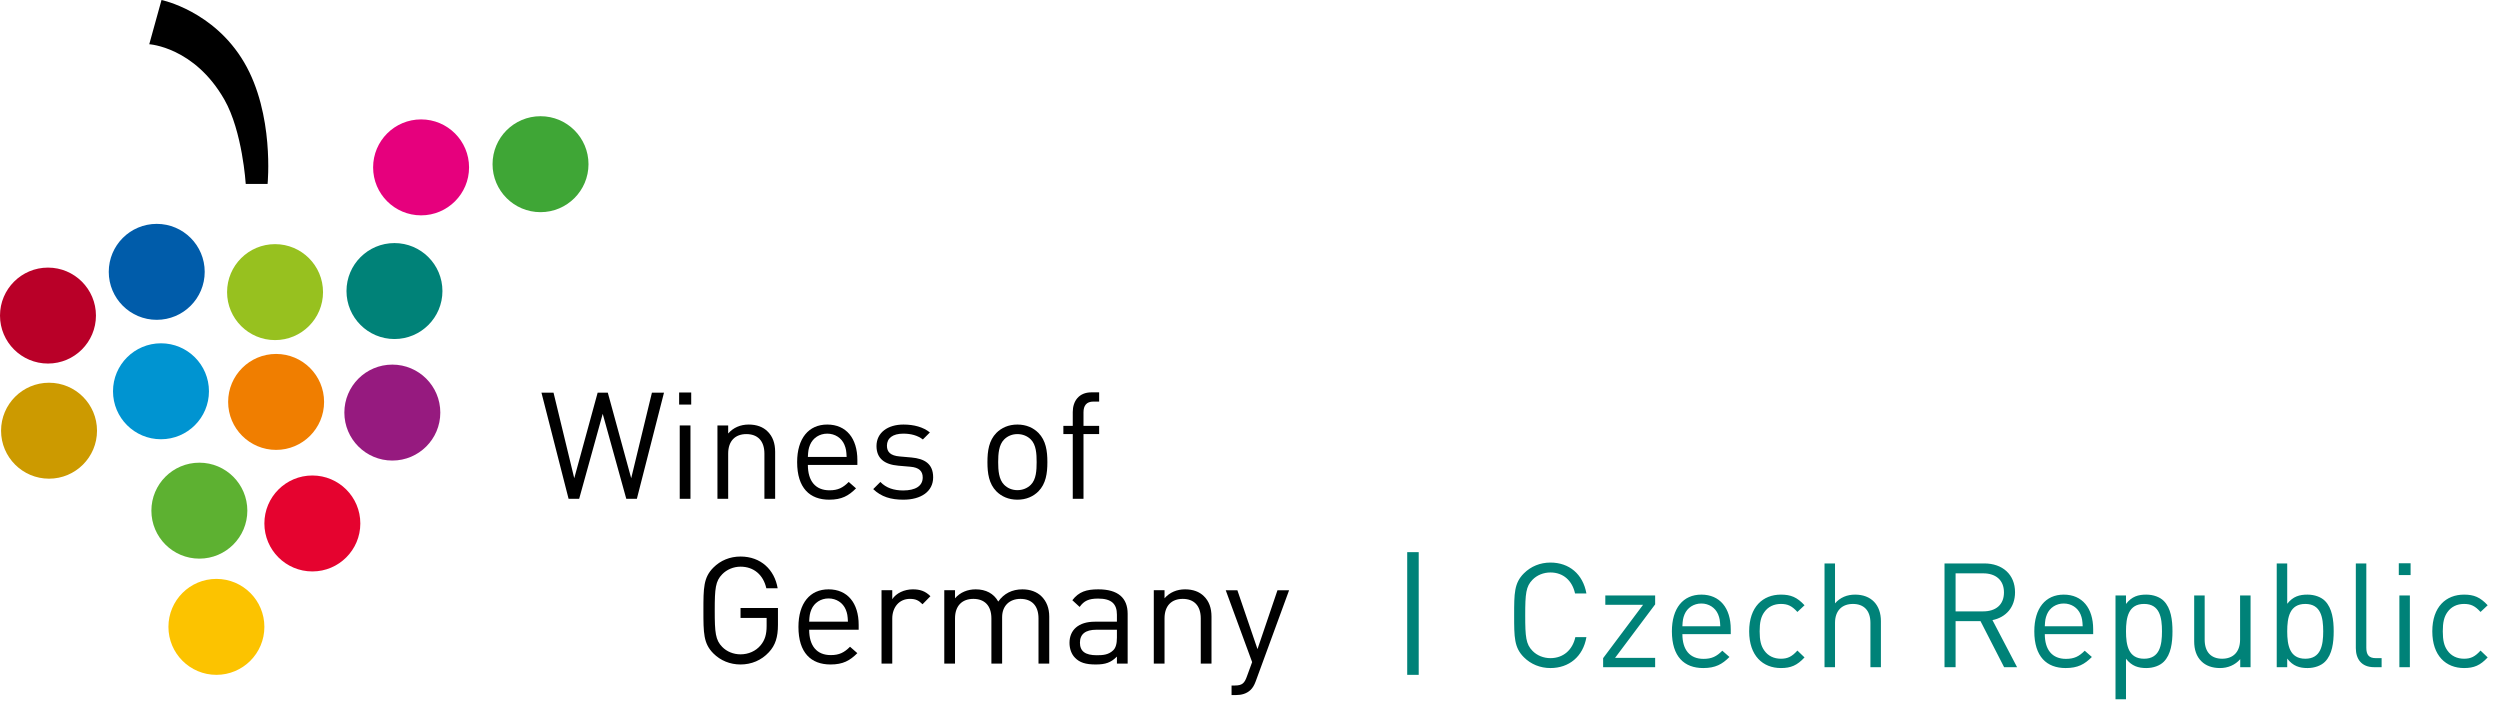 <svg width="326" height="93" viewBox="0 0 326 93" fill="none" xmlns="http://www.w3.org/2000/svg">
    <path d="M143.329 56.606H141.288V65.044H139.888V56.606H138.663V55.536H139.888V53.728C139.888 52.309 140.685 51.162 142.319 51.162H143.329V52.367H142.571C141.677 52.367 141.288 52.892 141.288 53.767V55.536H143.329V56.606Z" fill="black"/>
    <path d="M136.578 60.261C136.578 61.738 136.383 63.08 135.411 64.071C134.75 64.732 133.837 65.16 132.67 65.16C131.504 65.16 130.59 64.732 129.929 64.071C128.957 63.08 128.762 61.738 128.762 60.261C128.762 58.783 128.957 57.442 129.929 56.45C130.59 55.789 131.504 55.361 132.67 55.361C133.837 55.361 134.75 55.789 135.411 56.45C136.383 57.442 136.578 58.783 136.578 60.261ZM135.178 60.261C135.178 59.191 135.12 58.005 134.42 57.306C133.973 56.858 133.35 56.606 132.67 56.606C131.99 56.606 131.387 56.858 130.94 57.306C130.24 58.005 130.162 59.191 130.162 60.261C130.162 61.33 130.24 62.516 130.94 63.216C131.387 63.663 131.99 63.916 132.67 63.916C133.35 63.916 133.973 63.663 134.42 63.216C135.12 62.516 135.178 61.33 135.178 60.261Z" fill="black"/>
    <path d="M121.683 62.244C121.683 64.091 120.108 65.16 117.795 65.16C116.181 65.16 114.917 64.791 113.867 63.78L114.801 62.846C115.559 63.644 116.589 63.955 117.775 63.955C119.35 63.955 120.322 63.391 120.322 62.263C120.322 61.427 119.836 60.961 118.728 60.863L117.153 60.727C115.287 60.572 114.295 59.736 114.295 58.161C114.295 56.411 115.773 55.361 117.814 55.361C119.175 55.361 120.4 55.692 121.255 56.392L120.342 57.306C119.661 56.781 118.786 56.547 117.795 56.547C116.395 56.547 115.656 57.15 115.656 58.122C115.656 58.939 116.123 59.425 117.328 59.522L118.864 59.658C120.536 59.813 121.683 60.455 121.683 62.244Z" fill="black"/>
    <path d="M111.801 60.63H105.347C105.347 62.73 106.338 63.935 108.166 63.935C109.274 63.935 109.915 63.605 110.674 62.846L111.626 63.682C110.654 64.654 109.76 65.16 108.127 65.16C105.599 65.16 103.947 63.644 103.947 60.261C103.947 57.169 105.444 55.361 107.874 55.361C110.343 55.361 111.801 57.15 111.801 59.989V60.63ZM110.401 59.58C110.363 58.803 110.324 58.511 110.11 57.986C109.74 57.111 108.885 56.547 107.874 56.547C106.863 56.547 106.008 57.111 105.638 57.986C105.424 58.511 105.385 58.803 105.347 59.58H110.401Z" fill="black"/>
    <path d="M101.079 65.043H99.679V59.153C99.679 57.461 98.765 56.606 97.326 56.606C95.888 56.606 94.954 57.48 94.954 59.153V65.043H93.555V55.478H94.954V56.528C95.635 55.75 96.568 55.361 97.638 55.361C98.668 55.361 99.504 55.672 100.087 56.256C100.768 56.917 101.079 57.811 101.079 58.919V65.043Z" fill="black"/>
    <path d="M90.037 65.044H88.637V55.478H90.037V65.044ZM90.134 52.756H88.559V51.182H90.134V52.756Z" fill="black"/>
    <path d="M86.586 51.201L83.047 65.044H81.667L78.595 53.962L75.523 65.044H74.143L70.605 51.201H72.179L74.882 62.361L77.934 51.201H79.256L82.309 62.361L85.011 51.201H86.586Z" fill="black"/>
    <path d="M168.099 76.967L163.744 88.846C163.55 89.371 163.336 89.721 163.064 89.973C162.558 90.46 161.878 90.634 161.197 90.634H160.595V89.39H161.022C161.994 89.39 162.286 89.079 162.597 88.204L163.278 86.338L159.836 76.967H161.353L163.977 84.646L166.583 76.967H168.099Z" fill="black"/>
    <path d="M157.979 86.532H156.579V80.641C156.579 78.949 155.666 78.094 154.227 78.094C152.788 78.094 151.855 78.969 151.855 80.641V86.532H150.455V76.966H151.855V78.016C152.535 77.238 153.469 76.85 154.538 76.85C155.568 76.85 156.404 77.161 156.988 77.744C157.668 78.405 157.979 79.299 157.979 80.407V86.532Z" fill="black"/>
    <path d="M147.046 86.532H145.646V85.618C144.868 86.396 144.168 86.648 142.885 86.648C141.563 86.648 140.785 86.396 140.183 85.773C139.716 85.307 139.463 84.588 139.463 83.829C139.463 82.157 140.63 81.069 142.768 81.069H145.646V80.155C145.646 78.755 144.946 78.055 143.196 78.055C141.971 78.055 141.349 78.347 140.785 79.144L139.833 78.269C140.688 77.161 141.66 76.85 143.216 76.85C145.782 76.85 147.046 77.958 147.046 80.038V86.532ZM145.646 83.149V82.118H142.963C141.524 82.118 140.824 82.702 140.824 83.81C140.824 84.918 141.505 85.443 143.021 85.443C143.838 85.443 144.557 85.385 145.16 84.801C145.49 84.49 145.646 83.946 145.646 83.149Z" fill="black"/>
    <path d="M136.821 86.532H135.421V80.641C135.421 78.949 134.508 78.094 133.069 78.094C131.669 78.094 130.677 78.969 130.677 80.485V86.532H129.278V80.641C129.278 78.949 128.364 78.094 126.925 78.094C125.487 78.094 124.534 78.969 124.534 80.641V86.532H123.134V76.966H124.534V78.016C125.214 77.238 126.167 76.85 127.236 76.85C128.558 76.85 129.589 77.394 130.172 78.444C130.911 77.394 131.98 76.85 133.322 76.85C134.352 76.85 135.207 77.18 135.791 77.744C136.471 78.405 136.821 79.299 136.821 80.407V86.532Z" fill="black"/>
    <path d="M121.328 77.744L120.298 78.794C119.773 78.269 119.384 78.094 118.645 78.094C117.245 78.094 116.351 79.202 116.351 80.66V86.532H114.951V76.966H116.351V78.133C116.876 77.336 117.926 76.85 119.034 76.85C119.948 76.85 120.648 77.064 121.328 77.744Z" fill="black"/>
    <path d="M111.971 82.118H105.516C105.516 84.218 106.508 85.424 108.335 85.424C109.444 85.424 110.085 85.093 110.843 84.335L111.796 85.171C110.824 86.143 109.93 86.648 108.297 86.648C105.769 86.648 104.117 85.132 104.117 81.749C104.117 78.658 105.614 76.85 108.044 76.85C110.513 76.85 111.971 78.638 111.971 81.477V82.118ZM110.571 81.069C110.532 80.291 110.494 79.999 110.28 79.474C109.91 78.599 109.055 78.036 108.044 78.036C107.033 78.036 106.177 78.599 105.808 79.474C105.594 79.999 105.555 80.291 105.516 81.069H110.571Z" fill="black"/>
    <path d="M101.445 81.477C101.445 83.071 101.115 84.14 100.259 85.054C99.287 86.104 97.985 86.648 96.566 86.648C95.205 86.648 93.96 86.143 93.027 85.21C91.725 83.907 91.725 82.546 91.725 79.61C91.725 76.674 91.725 75.314 93.027 74.011C93.96 73.078 95.185 72.572 96.566 72.572C99.21 72.572 100.998 74.283 101.407 76.713H99.929C99.54 74.964 98.296 73.894 96.566 73.894C95.652 73.894 94.777 74.264 94.174 74.886C93.299 75.78 93.202 76.713 93.202 79.61C93.202 82.507 93.299 83.46 94.174 84.354C94.777 84.976 95.652 85.326 96.566 85.326C97.576 85.326 98.549 84.918 99.19 84.14C99.754 83.46 99.968 82.701 99.968 81.632V80.582H96.566V79.28H101.445V81.477Z" fill="black"/>
    <path d="M19.463 5.769L21.061 0C21.061 0 27.873 1.39 31.836 8.133C35.798 14.875 34.894 23.981 34.894 23.981H32.044C32.044 23.981 31.621 17.136 29.264 12.998C25.343 6.117 19.463 5.769 19.463 5.769Z" fill="black"/>
    <ellipse cx="6.256" cy="41.151" rx="6.256" ry="6.256" fill="#B90028"/>
    <ellipse cx="6.395" cy="56.164" rx="6.256" ry="6.256" fill="#CC9A00"/>
    <circle cx="25.997" cy="66.59" r="6.256" fill="#5DB131"/>
    <circle cx="40.731" cy="68.26" r="6.256" fill="#E5032F"/>
    <ellipse cx="28.219" cy="81.744" rx="6.256" ry="6.256" fill="#FCC300"/>
    <ellipse cx="20.438" cy="35.449" rx="6.256" ry="6.256" fill="#005CAA"/>
    <ellipse cx="35.867" cy="38.092" rx="6.256" ry="6.256" fill="#97C11F"/>
    <ellipse cx="36.005" cy="52.41" rx="6.256" ry="6.256" fill="#F07E00"/>
    <circle cx="51.438" cy="37.953" r="6.256" fill="#008278"/>
    <ellipse cx="54.91" cy="21.826" rx="6.256" ry="6.256" fill="#E6007D"/>
    <ellipse cx="70.484" cy="21.41" rx="6.256" ry="6.256" fill="#3FA636"/>
    <circle cx="51.16" cy="53.801" r="6.256" fill="#961A7F"/>
    <ellipse cx="20.992" cy="51.022" rx="6.256" ry="6.256" fill="#0094D1"/>
    <path fill-rule="evenodd" clip-rule="evenodd" d="M183.5 88L183.5 72L185 72L185 88L183.5 88Z" fill="#008278"/>
    <path d="M206.868 83.086C206.431 85.632 204.588 87.114 202.175 87.114C200.845 87.114 199.629 86.62 198.717 85.708C197.444 84.435 197.444 83.105 197.444 80.236C197.444 77.367 197.444 76.037 198.717 74.764C199.629 73.852 200.845 73.358 202.175 73.358C204.607 73.358 206.412 74.84 206.868 77.386H205.386C205.025 75.733 203.866 74.65 202.175 74.65C201.282 74.65 200.427 74.992 199.838 75.6C198.983 76.474 198.888 77.405 198.888 80.236C198.888 83.067 198.983 83.998 199.838 84.872C200.427 85.48 201.282 85.822 202.175 85.822C203.866 85.822 205.063 84.739 205.424 83.086H206.868ZM215.831 87H209.048V85.822L214.254 78.868H209.333V77.652H215.831V78.811L210.606 85.784H215.831V87ZM225.691 82.687H219.383C219.383 84.739 220.352 85.917 222.138 85.917C223.221 85.917 223.848 85.594 224.589 84.853L225.52 85.67C224.57 86.62 223.696 87.114 222.1 87.114C219.63 87.114 218.015 85.632 218.015 82.326C218.015 79.305 219.478 77.538 221.853 77.538C224.266 77.538 225.691 79.286 225.691 82.06V82.687ZM224.323 81.661C224.285 80.901 224.247 80.616 224.038 80.103C223.677 79.248 222.841 78.697 221.853 78.697C220.865 78.697 220.029 79.248 219.668 80.103C219.459 80.616 219.421 80.901 219.383 81.661H224.323ZM235.311 85.727C234.342 86.772 233.525 87.114 232.233 87.114C229.877 87.114 228.091 85.518 228.091 82.326C228.091 79.134 229.877 77.538 232.233 77.538C233.525 77.538 234.342 77.88 235.311 78.925L234.38 79.799C233.677 79.02 233.126 78.754 232.233 78.754C231.321 78.754 230.561 79.115 230.067 79.818C229.63 80.426 229.459 81.148 229.459 82.326C229.459 83.504 229.63 84.226 230.067 84.834C230.561 85.537 231.321 85.898 232.233 85.898C233.126 85.898 233.677 85.613 234.38 84.834L235.311 85.727ZM245.271 87H243.903V81.224C243.903 79.59 243.029 78.754 241.623 78.754C240.217 78.754 239.286 79.609 239.286 81.224V87H237.918V73.472H239.286V78.678C239.97 77.899 240.863 77.538 241.908 77.538C244.017 77.538 245.271 78.887 245.271 80.996V87ZM263.027 87H261.336L258.258 80.996H255.009V87H253.565V73.472H258.752C261.108 73.472 262.761 74.897 262.761 77.234C262.761 79.21 261.564 80.502 259.816 80.863L263.027 87ZM261.317 77.253C261.317 75.6 260.196 74.764 258.619 74.764H255.009V79.723H258.619C260.196 79.723 261.317 78.906 261.317 77.253ZM272.95 82.687H266.642C266.642 84.739 267.611 85.917 269.397 85.917C270.48 85.917 271.107 85.594 271.848 84.853L272.779 85.67C271.829 86.62 270.955 87.114 269.359 87.114C266.889 87.114 265.274 85.632 265.274 82.326C265.274 79.305 266.737 77.538 269.112 77.538C271.525 77.538 272.95 79.286 272.95 82.06V82.687ZM271.582 81.661C271.544 80.901 271.506 80.616 271.297 80.103C270.936 79.248 270.1 78.697 269.112 78.697C268.124 78.697 267.288 79.248 266.927 80.103C266.718 80.616 266.68 80.901 266.642 81.661H271.582ZM283.291 82.326C283.291 83.789 283.101 85.347 282.151 86.297C281.657 86.791 280.821 87.114 279.871 87.114C278.845 87.114 277.99 86.867 277.23 85.898V91.18H275.862V77.652H277.23V78.754C277.99 77.766 278.845 77.538 279.871 77.538C280.821 77.538 281.657 77.861 282.151 78.355C283.101 79.305 283.291 80.863 283.291 82.326ZM281.923 82.326C281.923 80.502 281.619 78.754 279.586 78.754C277.553 78.754 277.23 80.502 277.23 82.326C277.23 84.15 277.553 85.898 279.586 85.898C281.619 85.898 281.923 84.15 281.923 82.326ZM293.474 87H292.125V85.955C291.46 86.715 290.529 87.114 289.484 87.114C288.477 87.114 287.641 86.81 287.071 86.24C286.406 85.594 286.121 84.701 286.121 83.618V77.652H287.489V83.409C287.489 85.062 288.363 85.898 289.769 85.898C291.175 85.898 292.106 85.043 292.106 83.409V77.652H293.474V87ZM304.314 82.326C304.314 83.789 304.124 85.347 303.174 86.297C302.68 86.791 301.844 87.114 300.894 87.114C299.868 87.114 299.013 86.867 298.253 85.879V87H296.885V73.472H298.253V78.735C299.013 77.766 299.868 77.538 300.894 77.538C301.844 77.538 302.68 77.861 303.174 78.355C304.124 79.305 304.314 80.863 304.314 82.326ZM302.946 82.326C302.946 80.502 302.642 78.754 300.609 78.754C298.576 78.754 298.253 80.502 298.253 82.326C298.253 84.15 298.576 85.898 300.609 85.898C302.642 85.898 302.946 84.15 302.946 82.326ZM310.563 87H309.575C307.941 87 307.2 85.936 307.2 84.511V73.472H308.568V84.454C308.568 85.366 308.872 85.822 309.822 85.822H310.563V87ZM314.247 87H312.879V77.652H314.247V87ZM314.342 74.992H312.803V73.453H314.342V74.992ZM324.392 85.727C323.423 86.772 322.606 87.114 321.314 87.114C318.958 87.114 317.172 85.518 317.172 82.326C317.172 79.134 318.958 77.538 321.314 77.538C322.606 77.538 323.423 77.88 324.392 78.925L323.461 79.799C322.758 79.02 322.207 78.754 321.314 78.754C320.402 78.754 319.642 79.115 319.148 79.818C318.711 80.426 318.54 81.148 318.54 82.326C318.54 83.504 318.711 84.226 319.148 84.834C319.642 85.537 320.402 85.898 321.314 85.898C322.207 85.898 322.758 85.613 323.461 84.834L324.392 85.727Z" fill="#008278"/>
</svg>
